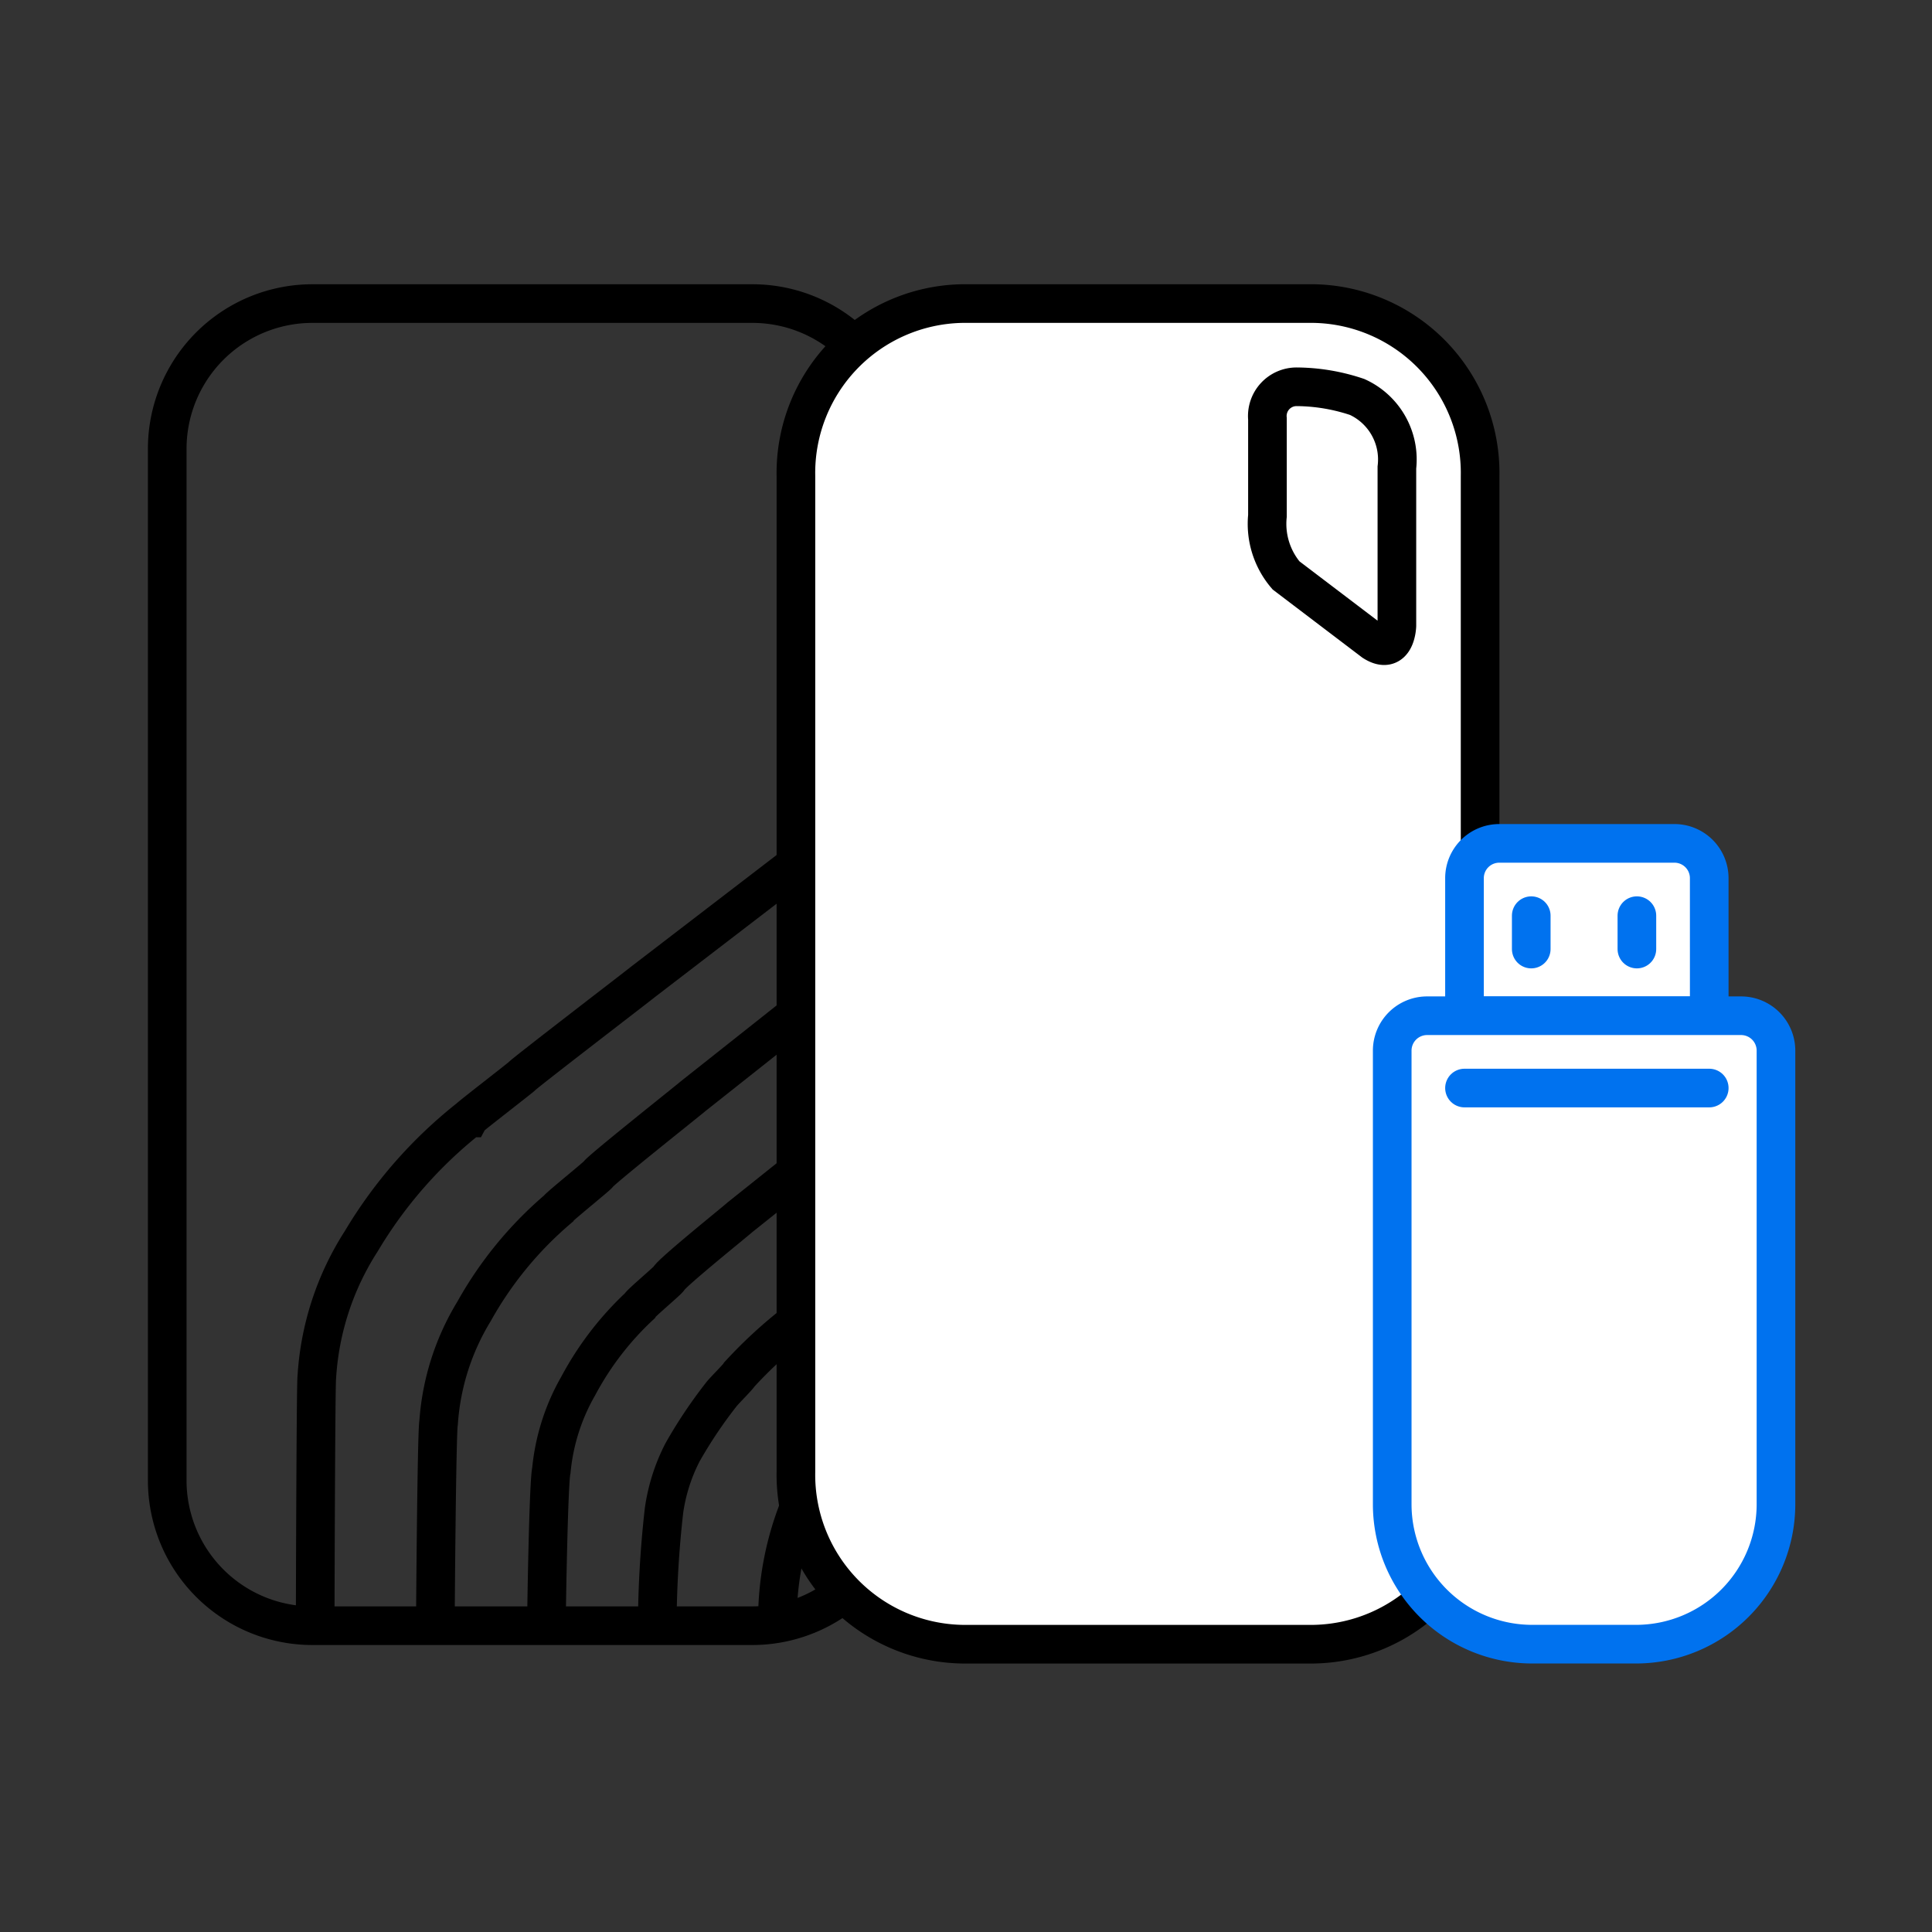 <svg xmlns="http://www.w3.org/2000/svg" xmlns:xlink="http://www.w3.org/1999/xlink" width="100" height="100" viewBox="0 0 100 100">
  <rect x="0" y="0" width="100" height="100" fill="#333333" stroke="none"/>
  <defs>
    <clipPath id="clip-path">
      <rect id="Rectangle_29580" data-name="Rectangle 29580" width="100" height="100" transform="translate(1557 496)" fill="#fff" stroke="#707070" stroke-width="1"/>
    </clipPath>
  </defs>
  <g id="Mask_Group_34522" data-name="Mask Group 34522" transform="translate(-1557 -496)" clip-path="url(#clip-path)">
    <g id="Group_39300" data-name="Group 39300" transform="translate(1565.656 511.713)">
      <g id="Group_39298" data-name="Group 39298" transform="translate(0 0)">
        <g id="WD_My_Passport_SSD" data-name="WD My Passport SSD">
          <g id="Group_39297" data-name="Group 39297">
            <path id="Path_57626" data-name="Path 57626" d="M30.255,68.433H7.55A7.517,7.517,0,0,1,0,60.946V7.487A7.517,7.517,0,0,1,7.55,0H30.255a7.517,7.517,0,0,1,7.55,7.487V60.946A7.527,7.527,0,0,1,30.255,68.433Z" fill="none" stroke="#000" stroke-miterlimit="8" stroke-width="2"/>
            <path id="Path_57627" data-name="Path 57627" d="M29.67,0,16.961,9.751c-.093.086-6.2,4.77-6.261,4.879-.023.039-2.687,2.1-2.718,2.158a23.311,23.311,0,0,0-5.591,6.373,14.618,14.618,0,0,0-2.305,7.03C.031,30.4,0,42.819,0,43.07" transform="translate(7.657 25.363)" fill="none" stroke="#000" stroke-miterlimit="8" stroke-width="2"/>
            <path id="Path_57628" data-name="Path 57628" d="M23.449,0l-10.1,8c-.184.165-4.8,3.83-4.922,4.05-.046.087-2.05,1.7-2.1,1.812A19.3,19.3,0,0,0,2,19.148,12.72,12.72,0,0,0,.169,24.893C.069,25.318,0,34.908,0,35.413" transform="translate(13.878 33.02)" fill="none" stroke="#000" stroke-miterlimit="8" stroke-width="2"/>
            <path id="Path_57629" data-name="Path 57629" d="M17.706,0,10.023,6.137c-.277.25-3.5,2.841-3.68,3.17-.069.125-1.455,1.276-1.532,1.44a15.855,15.855,0,0,0-3.156,4.117A10.851,10.851,0,0,0,.262,19.232C.108,19.866,0,27,0,27.756" transform="translate(19.621 41.155)" fill="none" stroke="#000" stroke-miterlimit="8" stroke-width="2"/>
            <path id="Path_57630" data-name="Path 57630" d="M11.964,0,6.7,4.3a23.6,23.6,0,0,0-2.436,2.3c-.093.163-.827.879-.967,1.074a24.112,24.112,0,0,0-1.988,2.973,9.47,9.47,0,0,0-.959,3.012A54.818,54.818,0,0,0,0,19.621" transform="translate(25.363 48.812)" fill="none" stroke="#000" stroke-miterlimit="8" stroke-width="2"/>
            <path id="Path_57631" data-name="Path 57631" d="M5.743,0,3.1,2.532A5.75,5.75,0,0,0,2,4a15.7,15.7,0,0,0-2,7.486" transform="translate(31.584 56.469)" fill="none" stroke="#000" stroke-miterlimit="8" stroke-width="2"/>
          </g>
        </g>
      </g>
      <g id="SanDisk_Extreme_Portable_SSD" data-name="SanDisk Extreme Portable SSD" transform="translate(32.541 0)">
        <g id="Group_39299" data-name="Group 39299" transform="translate(0)">
          <path id="Path_57632" data-name="Path 57632" d="M26.818,69.39H8.594A8.768,8.768,0,0,1,0,60.455V8.935A8.768,8.768,0,0,1,8.594,0H26.818a8.768,8.768,0,0,1,8.595,8.935v51.52A8.768,8.768,0,0,1,26.818,69.39Z" transform="translate(0 0)" fill="#fff" stroke="#000" stroke-miterlimit="8" stroke-width="2"/>
          <path id="Path_57633" data-name="Path 57633" d="M1.508,0A9.981,9.981,0,0,1,4.646.528,3.556,3.556,0,0,1,6.7,4.177v8.187s-.044,1.584-1.216.834L.962,9.763A4.108,4.108,0,0,1,0,6.679V1.66A1.513,1.513,0,0,1,1.508,0Z" transform="translate(24.406 4.307)" fill="#fff" stroke="#000" stroke-miterlimit="8" stroke-width="2"/>
        </g>
      </g>
      <g id="USB_Stick" data-name="USB Stick" transform="translate(63.408 27.941)">
        <path id="Path_57634" data-name="Path 57634" d="M12.668,8.923H0V1.785A1.8,1.8,0,0,1,1.812,0h9.046a1.8,1.8,0,0,1,1.809,1.784Z" transform="translate(3.738 -0.001)" fill="#fff" stroke="#0072ef" stroke-linecap="round" stroke-linejoin="round" stroke-miterlimit="10" stroke-width="2"/>
        <path id="Path_57635" data-name="Path 57635" d="M0,0V1.728" transform="translate(7.193 3.741)" fill="#fff" stroke="#0072ef" stroke-linecap="round" stroke-linejoin="round" stroke-miterlimit="10" stroke-width="2"/>
        <path id="Path_57636" data-name="Path 57636" d="M0,0V1.728" transform="translate(12.661 3.741)" fill="#fff" stroke="#0072ef" stroke-linecap="round" stroke-linejoin="round" stroke-miterlimit="10" stroke-width="2"/>
        <path id="Path_57637" data-name="Path 57637" d="M18.058,0a1.806,1.806,0,0,1,1.805,1.807V25.3a7.246,7.246,0,0,1-7.222,7.228H7.225A7.246,7.246,0,0,1,0,25.3V1.811A1.806,1.806,0,0,1,1.809,0Z" transform="translate(-0.003 8.92)" fill="#fff" stroke="#0072ef" stroke-linecap="round" stroke-linejoin="round" stroke-miterlimit="10" stroke-width="2"/>
        <path id="Path_57638" data-name="Path 57638" d="M0,0H12.668" transform="translate(3.738 12.663)" fill="#fff" stroke="#0072ef" stroke-linecap="round" stroke-linejoin="round" stroke-miterlimit="10" stroke-width="2"/>
      </g>
    </g>
  </g>
</svg>
